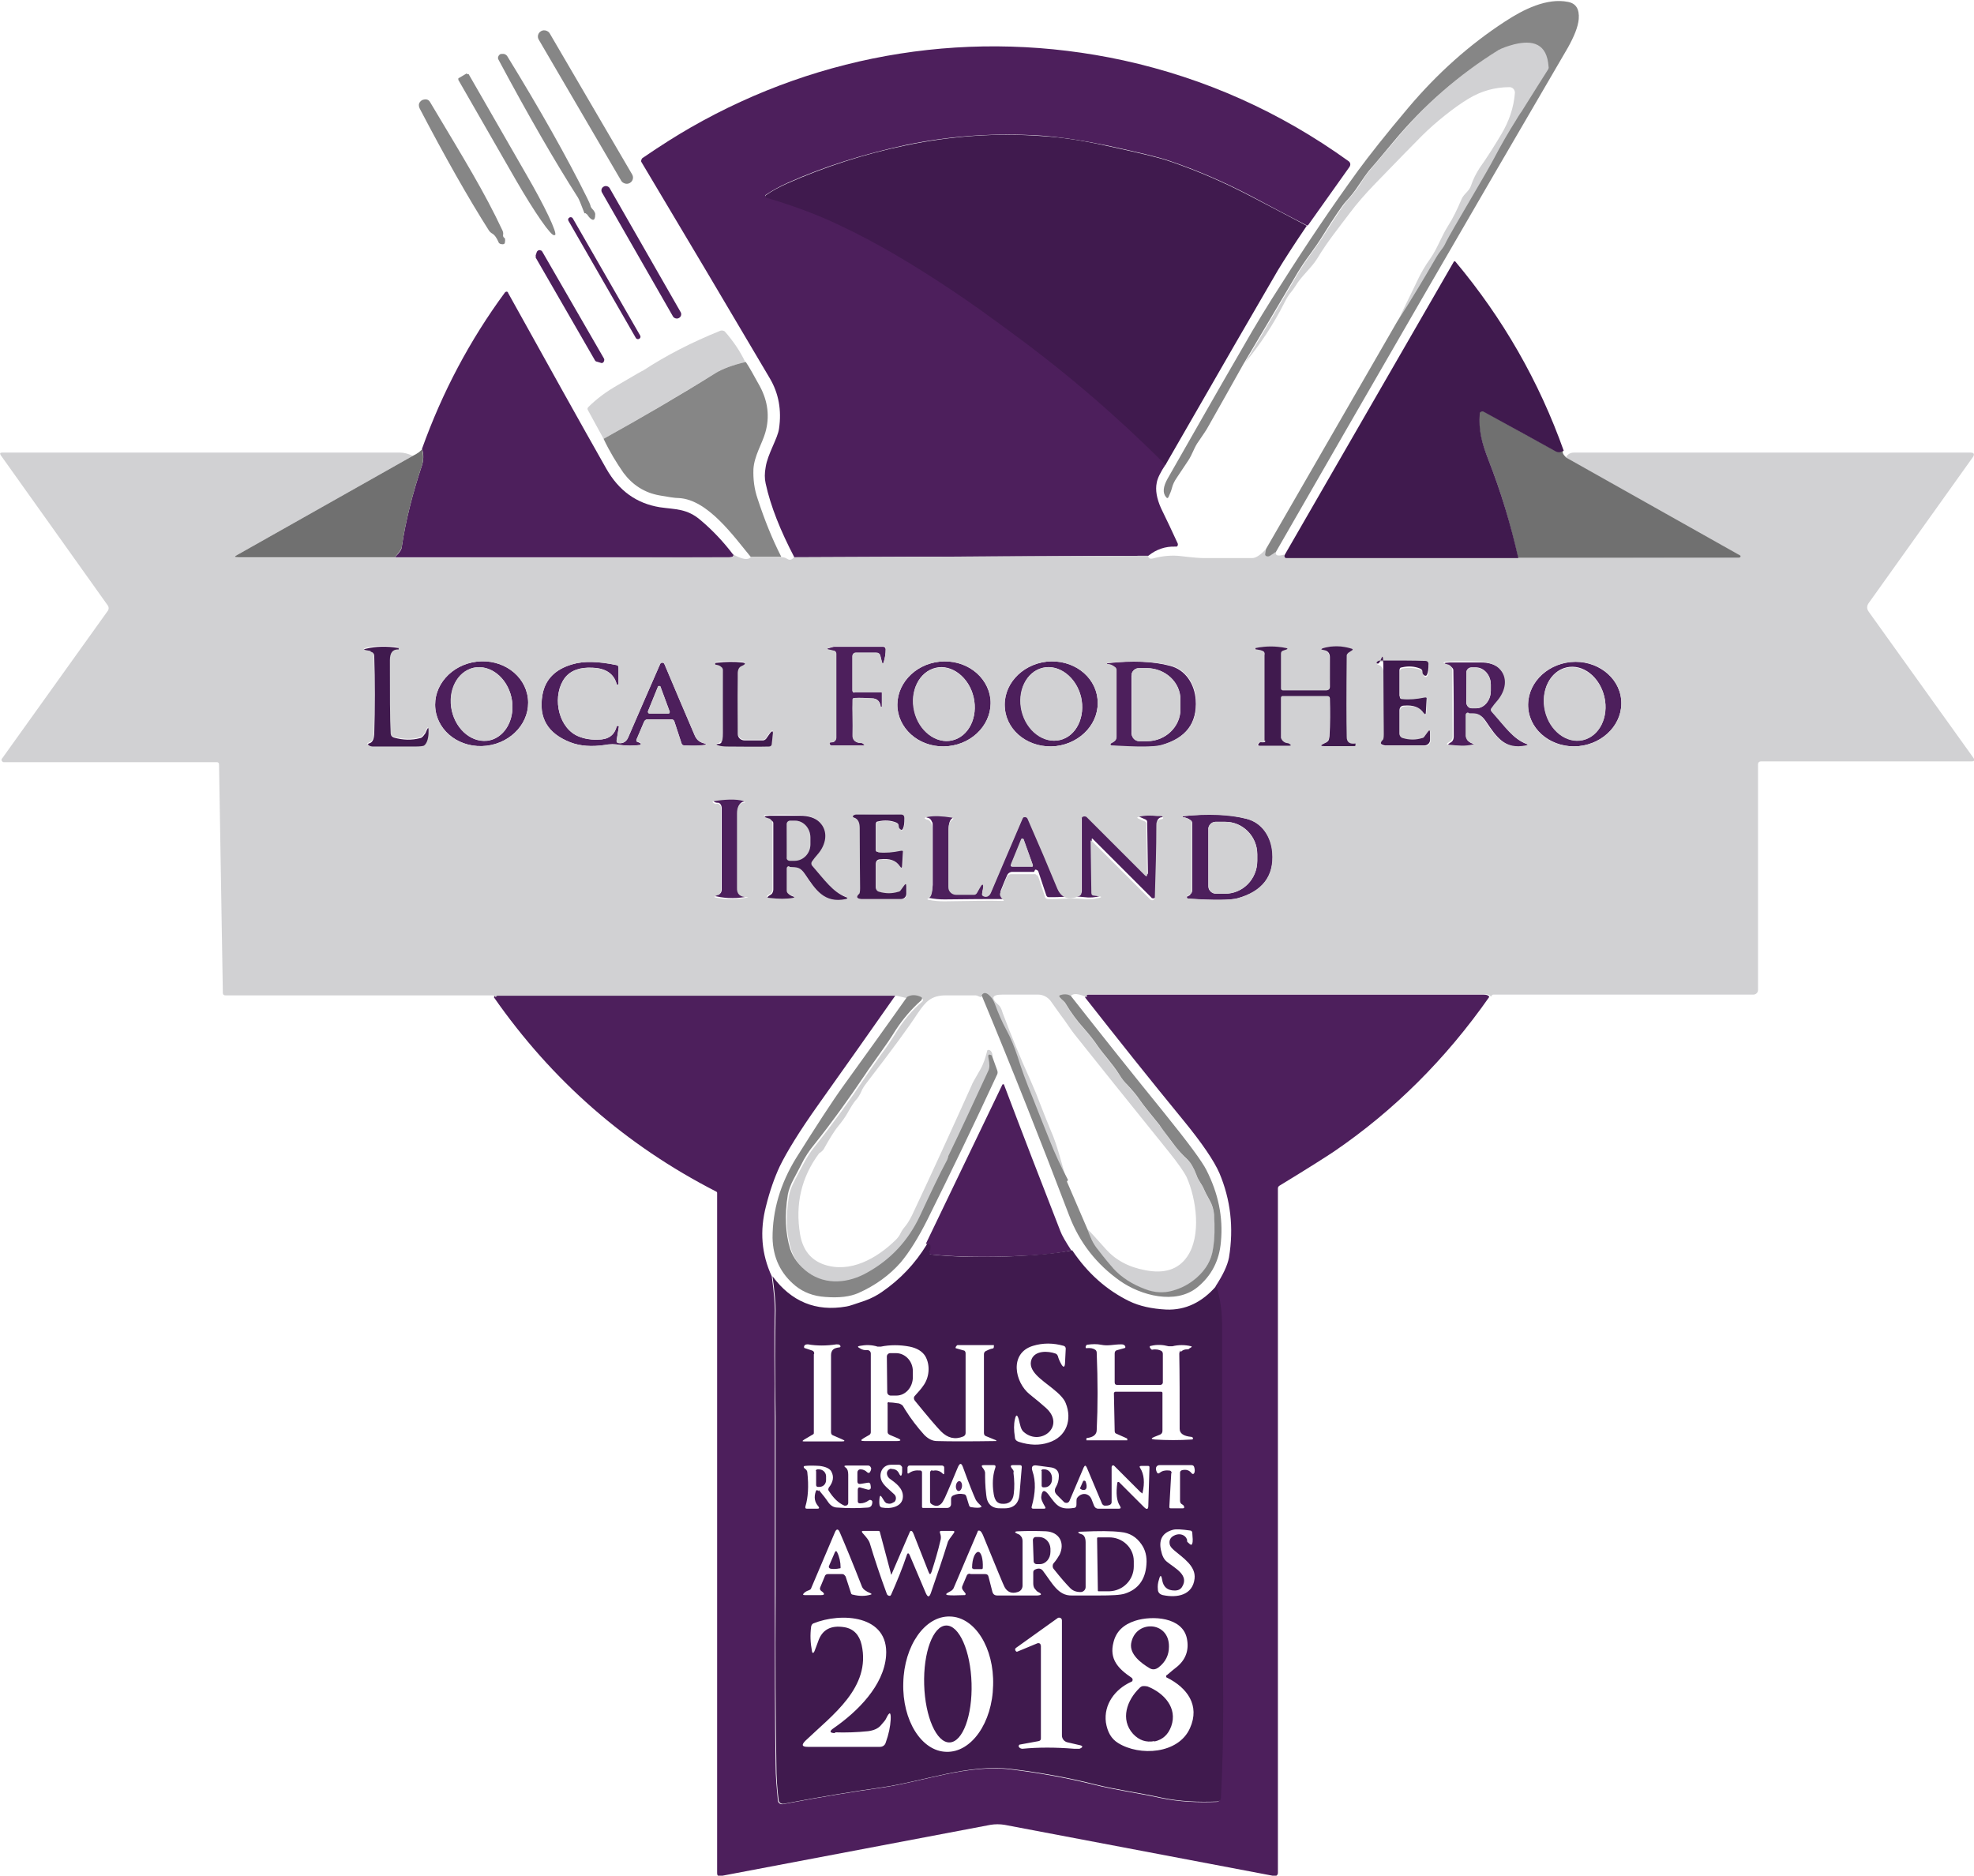 <?xml version="1.0" encoding="UTF-8"?>
<svg xmlns="http://www.w3.org/2000/svg" id="Layer_1" version="1.1" viewBox="0 0 516.4 490.7">
  <defs>
    <style>
      .st0 {
        fill: #707070;
      }

      .st1 {
        fill: #401a4e;
      }

      .st2 {
        fill: #868686;
      }

      .st3 {
        fill: #4d1f5c;
      }

      .st4 {
        fill: #d1d1d3;
      }
    </style>
  </defs>
  <g>
    <path class="st3" d="M341.9,59c-5-2.6-9.9-5.2-14.8-7.8-6.9-3.6-14-6.7-21.4-9.2-2.6-.9-8.1-2.2-16.4-4-6.3-1.3-11.8-2.1-16.7-2.5-12.1-.8-23.9,0-35.5,2.4-11.2,2.4-21.6,5.7-31.2,10-2,.9-3.8,1.9-5.6,3.1-.1,0-.2.3,0,.4,0,0,0,0,.2.1,7,2.1,13.6,4.5,19.6,7.4,9.1,4.4,18.8,10,29.1,16.9,4.4,2.9,9.8,6.8,16.3,11.6,14,10.3,27.1,21.6,39.5,34-1.4,2.1-2.2,3.7-2.4,4.9-.4,1.9,0,4.1,1.1,6.6,1.5,3.1,3,6.2,4.4,9.3.1.3,0,.7-.3.8,0,0-.2,0-.3,0-2.6-.1-5,.7-7.1,2.4l-92.6.4c-3.6-6.9-6.2-13.3-7.5-19.3-.3-1.3-.3-2.7,0-4.3.5-3.4,3.2-7.6,3.5-10.1.7-4.8-.1-9.2-2.4-13.1-10.8-18.3-22-37.2-33.6-56.6-.2-.3,0-.7.2-1,5.1-3.5,9.3-6.1,12.6-8,34.3-19.7,74.2-26.1,113.3-17.6,21.4,4.7,41,13.5,58.8,26.3.6.4.7,1,.3,1.6l-10.8,15.2Z"></path>
    <rect class="st3" x="166.6" y="46.2" width="2.3" height="39.6" rx="1.1" ry="1.1" transform="translate(-10.6 92.1) rotate(-29.8)"></rect>
    <rect class="st3" x="157.5" y="54.5" width="1.3" height="36.6" rx=".6" ry=".6" transform="translate(-15.3 88.5) rotate(-29.9)"></rect>
    <path class="st3" d="M140.1,66.9l.3-.9c.1-.4.6-.7,1-.5.2,0,.4.2.5.4l16.1,27.9c.2.4,0,.9-.3,1.1-.2.1-.4.1-.6,0l-1-.3c-.2,0-.4-.2-.5-.4l-15.4-26.7c-.1-.2-.1-.4,0-.6Z"></path>
    <path class="st3" d="M191.9,145.1c0,.5-.3.7-1.1.7-29.1,0-58.3,0-87.5,0,1.2-1.2,1.8-2.1,1.8-2.7,1-6.8,2.8-13.9,5.3-21.4.4-1.3.5-2.8,0-4.3,5.3-14.8,12.5-28.4,21.7-40.9.2-.2.5-.3.7-.1,0,0,.1,0,.1.2,10.5,18.9,19,34.2,25.7,46,3.3,5.8,7.9,9.1,14,10.1,4.1.6,7.1.3,10.7,3.4,3.2,2.7,6,5.7,8.5,9Z"></path>
    <path class="st3" d="M223.6,181.1h6.9c.2,0,.2,0,.2.2v3.6c0,0,0,0-.1,0h0c-.1,0-.2,0-.2-.1-.2-1.3-.9-2.1-2.3-2.1-1.6-.1-3.1-.2-4.6-.1-.2,0-.4.2-.4.4-.1,3.1.1,6.2,0,9.2,0,1.5.8,2.2,2.5,2.2,0,0,0,0,0,0l.4.3c.3.2.2.3-.1.3h-8.4c-.2,0-.4-.2-.5-.4,0-.2.1-.4.3-.4.1,0,.2,0,.3,0,.6,0,1.1-.5,1.1-1.1,0,0,0,0,0,0v-22c0-.4-.3-.8-.7-.8l-1.3-.3c-.6-.1-.6-.3,0-.4.8-.2,1.3-.4,1.6-.4,1,0,5.2,0,12.7,0,.4,0,.7.3.7.7,0,0,0,0,0,0,0,1.2-.2,2.3-.5,3.3-.2.6-.4.6-.5,0l-.4-1.6c-.1-.6-.5-.8-1.1-.8h-5.3c-.5,0-.9.4-.9.9h0v9c0,.3.2.5.5.5Z"></path>
    <path class="st3" d="M138.1,182.7c.7,6.1-4.2,11.6-10.8,12.4-6.7.8-12.7-3.5-13.4-9.6h0c-.7-6.1,4.2-11.6,10.8-12.4,6.7-.8,12.7,3.5,13.4,9.6ZM128.1,193.7c4.3-1,6.8-6,5.7-11.2h0c-1.2-5.3-5.6-8.7-9.9-7.8-4.3,1-6.8,6-5.7,11.2h0c1.2,5.3,5.6,8.7,9.9,7.8Z"></path>
    <path class="st3" d="M166.8,194.1c.3.1.6.3.8.4.1,0,.1.3,0,.4,0,0,0,0-.2,0-1.7.2-3.4.2-5.1,0-1.4-.3-2.8-.3-4.1,0-3.4.5-6.4.3-9-.7-5.9-2.3-8.4-6.4-7.3-12.4.7-4,3.3-6.7,7.8-8,2.9-.9,6.8-.8,11.6.2.4,0,.5.3.5.7v4.2c0,.1-.1.3-.3.2-.1,0-.2,0-.2-.2-.7-2.6-2.8-4.1-6.2-4.2-3.4-.2-5.8.7-7.3,2.6-3.3,4.3-2.1,12.3,2.8,15,1.5.8,3.5,1.3,5.8,1.2,2.7,0,4.3-1.1,4.9-3.4,0-.1.1-.2.3-.2.1,0,.2,0,.3.1,0,0,0,.1,0,.1l-.6,3.6c0,.4.1.6.5.7,1.1.2,2-.3,2.5-1.4,2.8-6.5,5.6-12.9,8.4-19.3.1-.3.5-.4.8-.3.1,0,.2.2.3.3,2.6,6.2,5.3,12.4,7.9,18.6.6,1.4,1.4,1.9,2.6,2.2.5.2.5.3,0,.4-1,.2-2.8.3-5.3.1-.4,0-.6-.2-.7-.5l-1.9-5.8c-.1-.3-.4-.5-.7-.5h-6.3c-.4,0-.7.2-.9.6l-2,4.7c-.1.2,0,.5.2.6,0,0,0,0,0,0ZM169.5,186.1c0,.2,0,.4.2.5,0,0,0,0,.1,0h5c.2,0,.4-.1.4-.3,0,0,0,0,0-.1l-2.4-6.5c0-.2-.3-.3-.5-.2-.1,0-.2.1-.2.2l-2.6,6.4Z"></path>
    <path class="st3" d="M259.1,182.9c.6,6.1-4.3,11.6-11,12.3h0c-6.7.7-12.6-3.7-13.3-9.8-.6-6.1,4.3-11.6,11-12.3h0c6.7-.7,12.6,3.7,13.3,9.8ZM249.1,193.7c4.3-1,6.8-6,5.6-11.3-1.2-5.2-5.7-8.7-9.9-7.7,0,0,0,0,0,0-4.3,1-6.8,6-5.6,11.3,1.2,5.2,5.7,8.7,9.9,7.7,0,0,0,0,0,0Z"></path>
    <path class="st3" d="M287.1,182.8c.7,6.1-4.2,11.6-10.9,12.4-6.7.7-12.7-3.6-13.3-9.7h0c-.7-6.1,4.2-11.6,10.9-12.4h0c6.7-.7,12.7,3.6,13.3,9.7h0ZM277.3,193.6c4.3-1,6.7-6.1,5.5-11.3-1.3-5.2-5.8-8.6-10-7.6-4.3,1-6.7,6.1-5.5,11.3,1.3,5.2,5.8,8.6,10,7.6Z"></path>
    <path class="st3" d="M291.4,194c.4-.2.6-.7.6-1.1v-17.5c0-.3-.1-.6-.4-.8-.6-.5-1.3-.7-2-.8-.2,0-.2,0-.1-.2,0,0,.1-.1.3-.1,6.4-.7,11.9-.5,16.3.7,4,1,6.4,4.7,6.7,8.9.4,6.1-2.6,10.1-9.1,11.9-1.8.5-6.1.6-13,.1-.2,0-.3-.2-.3-.3,0-.1,0-.2.2-.3l.7-.4ZM296,176.7v15.3c.1,1,1,1.9,2,1.9,0,0,0,0,0,0h2.1c4.8,0,8.7-3.8,8.7-8.3v-2.6c0-4.5-4-8.2-8.8-8.2,0,0,0,0,0,0h-2.1c-1,0-1.9.9-1.9,1.9Z"></path>
    <path class="st3" d="M383.7,187.2v5.6c0,.4.1.7.4,1,.3.4.7.6,1.3.8.6.2.5.3,0,.4-1.6.3-3.7.3-6.2,0-.5,0-.5-.2-.1-.5.5-.3.8-.5.9-.7.2-.3.3-.7.3-1.1,0-5.8,0-11.5-.1-17.3,0-.3-.1-.5-.3-.7-.4-.4-.6-.6-.6-.6-1.9-.5-1.9-.7,0-.8,1.8,0,4.4,0,7.9,0,2.4,0,4.2.6,5.2,1.7,2.4,2.4,1.8,5.9-.4,8.5-.6.7-1.1,1.3-1.5,1.9-.2.3-.2.7,0,1,3.5,3.9,5.4,7,9,8.3.5.2.5.3,0,.5-5.7,1.2-8.1-2.5-10.8-6.5-1.3-1.9-2-1.8-4-1.9-.3,0-.6.2-.6.6,0,0,0,0,0,0ZM383.6,176v8c.1.7.7,1.3,1.4,1.3h1.2c2.1,0,3.8-2.1,3.8-4.6h0s0-1.6,0-1.6c0-2.5-1.8-4.5-3.9-4.5h-1.2c-.7,0-1.3.6-1.3,1.3h0Z"></path>
    <path class="st3" d="M424.1,183c.6,6.1-4.4,11.5-11.1,12.2-6.7.6-12.6-3.8-13.2-9.8-.6-6.1,4.4-11.5,11.1-12.2,6.7-.6,12.6,3.8,13.2,9.8ZM414.1,193.6c4.3-1,6.8-6,5.6-11.3h0c-1.2-5.2-5.6-8.7-9.9-7.7-4.3,1-6.8,6-5.6,11.3h0c1.2,5.2,5.6,8.7,9.9,7.7Z"></path>
    <path class="st3" d="M187.9,234.1c.6-.3.9-.7.9-1.4v-21.3c0-.7-.4-1.3-.9-1.4-.1,0-.2,0-.3,0-.1,0-.3,0-.7-.2-.4-.3-.4-.4.1-.5,2.2-.3,6-.7,7.7,0,.4.2.4.3,0,.4-1.1.1-1.7,1.1-1.7,2.8,0,6.1,0,12.1,0,18.2,0,0,0,.4,0,1.2,0,1.7.8,2.5,2.6,2.5.1,0,.2,0,.3.1,0,0,0,0,0,0,0,0,0,0-.1,0-2.8.6-5.7.6-8.4,0-.5,0-.5-.2,0-.4l.7-.3Z"></path>
    <path class="st3" d="M270.5,228.1h-5.9c-.5.1-.9.4-1.1.8-.4.9-1,2.3-1.7,4.1-.2.6,0,1.2.8,2,.2.2.1.2-.1.2-3.7,0-8.9,0-15.4.1-1.3,0-2.6-.1-4.1-.4-.4,0-.4-.2,0-.4.6-.3.9-1.3,1-3,0-5.1,0-10.2,0-15.4,0-.5,0-.9-.2-1.1-.2-.5-.5-.9-.9-1-1.2-.3-1.2-.6,0-.8,1.7-.3,3.8-.2,6.2.2.5,0,.5.3.1.6-.7.4-1,1.4-1,2.7,0,8.4,0,13.4,0,15,0,1.1.9,1.9,2,1.9h4.7c.4,0,.6-.2.8-.5.5-.9.9-1.6,1.1-1.9.3-.4.4-.3.5.2,0,.2,0,.9-.3,1.9,0,.4,0,.6.4.7.5.2.9.1,1.3-.1.3-.2.5-.5.7-1,1.7-4.2,4.5-10.6,8.2-19.2.2-.3.6-.5.9-.4.2,0,.3.2.4.4,2.9,6.6,5.5,12.7,7.8,18.3,1,2.5,2.9,3.1,5.8,1.9.3-.1.5-.4.5-.8v-19.2c0-.5.4-.8.9-.8.2,0,.4,0,.6.2l15.2,15.2c.4.4.6.3.6-.2l-.2-13.3c0-.3-.2-.5-.4-.6l-1.6-.7c-.5-.2-.5-.4,0-.5,1.6-.4,3.2-.4,4.8-.2,0,0,.3,0,.7,0,.3,0,.6,0,.7.2.3.4.2.6-.3.6-.5,0-.8.2-1.1.6-.2.2-.2.6-.2,1.1,0,6-.2,12.3-.4,18.9,0,.4-.3.7-.7.6-.2,0-.3,0-.4-.2l-15.3-15.3c-.2-.2-.3-.2-.3.1l.2,13.5c0,.4.2.7.6.7l1.5.2c.6.1.7.2,0,.4-1.4.4-2.9.5-4.3.3-3.2-.4-5.9.1-9.3,0-.3,0-.5-.2-.6-.5l-2-6c-.1-.5-.5-.7-.9-.7ZM264.4,226.2c0,.2,0,.4.2.5,0,0,0,0,.1,0h5.1c.2.1.4,0,.4-.2,0,0,0,0,0-.1l-2.4-6.7c0-.2-.3-.3-.4-.2,0,0-.2.1-.2.2l-2.7,6.6Z"></path>
    <path class="st3" d="M311.3,234c.4-.2.6-.7.6-1.1v-17.5c0-.3-.1-.6-.4-.8-.6-.5-1.3-.7-2-.8-.2,0-.2,0-.1-.2,0,0,.1-.1.3-.1,6.5-.7,12-.5,16.4.7,4.1,1,6.5,4.7,6.8,8.9.4,6.1-2.6,10.1-9.1,11.9-1.8.5-6.2.6-13,.1-.2,0-.3-.2-.3-.4,0-.1,0-.2.2-.2l.7-.4ZM316.1,216.9v15c0,1,.9,1.9,2,1.9h2.4c4.7,0,8.4-3.9,8.4-8.6v-1.7c0-4.7-3.8-8.6-8.5-8.5,0,0,0,0,0,0h-2.4c-1,0-1.9.9-1.9,1.9h0Z"></path>
    <path class="st3" d="M234.4,260.2c-7,10-13.8,19.6-20.4,28.9-4.9,6.9-8.2,12.3-10,16-1.4,3-2.6,6.4-3.6,10.4-1.7,6.5-1.2,12.6,1.5,18.4.6,4.4.8,7.3.8,8.8-.2,6.8-.1,16.1,0,28,0,3.9,0,19.3,0,46.3,0,17.9,0,32.8.2,44.6,0,3.2.3,6.3.6,9.4,0,.6.6,1.1,1.3,1,0,0,0,0,0,0,10-1.9,18.6-3.3,25.7-4.3,11.1-1.6,22.6-6.2,33.9-4.8,7.4.9,14.6,2.2,21.8,4,6,1.5,11.1,2.1,17.5,3.5,4.8,1,9.6,1.2,14.6,1,.5,0,.8-.4.9-.9.4-7.4.6-16.7.6-24.5-.3-39.6-.3-72.7-.3-99.2,0-3.7-.5-7.2-1.5-10.3,1.9-2.9,3.1-5.4,3.5-7.5,1.3-7.9.4-15.2-2.5-22.1-1.4-3.2-4.5-7.8-9.5-13.9-8.7-10.6-17.2-21.3-25.6-32,0-.3,0-.4,0-.5.2-.2.5-.3.7-.3,34.5,0,69,0,103.5,0,.8,0,1.3.2,1.5.6-11.4,16.3-25,29.8-40.7,40.5-2.1,1.4-6.8,4.4-14.2,8.9-.3.2-.4.4-.4.8v179c0,.4-.3.8-.8.8,0,0,0,0-.1,0l-70.6-13.4c-1.2-.2-2.5-.2-3.7,0l-70.6,13.4c-.6.1-.9-.1-.9-.8v-177.9c0-.2-.1-.3-.3-.4-23.6-12.1-42.9-29-58.1-50.8,0,0,.1-.2.1-.2.1-.2.3-.3.5-.3h104.3Z"></path>
    <path class="st3" d="M280.4,327.1c-3.6.8-8.3,1.3-14.2,1.5-8.8.4-16.3.2-22.7-.4-.3,0-.5-.2-.4-.5.5-1.9.1-2.7-.9-2.3l20-41.6c0-.1.2-.2.4-.1,0,0,.1,0,.1.2,4.8,12.7,9.7,25.4,14.7,38.2.4,1.1,1.4,2.8,2.9,5.1Z"></path>
    <ellipse class="st3" cx="250.9" cy="388.8" rx="1.3" ry=".8" transform="translate(-161.3 599.1) rotate(-84.2)"></ellipse>
  </g>
  <g>
    <path class="st4" d="M365.5,84.3c1.7-3.5,3.4-7,5.1-10.5,1.1-2.4,2.3-4.4,3.6-6.2,1.8-2.6,2.8-5.6,4.6-8.5,1.3-2,2.4-4.3,3.5-6.9.6-1.5,2-2.1,2.5-3.6.6-1.8,1.4-3.3,2.3-4.7,2-2.8,3.8-5.7,5.6-8.7,2.1-3.5,3.3-7.1,3.6-10.9,0-.8-.5-1.4-1.3-1.5,0,0,0,0-.1,0-3.8,0-7.4,1-10.7,3-3.7,2.2-8.8,6.3-12.2,9.7-2,2-6.1,6.2-12.3,12.6-2.5,2.6-4.8,5.2-6.8,7.9-2.7,3.6-5.7,7.3-8.1,11.3-.6,1-1.3,1.9-2.1,2.8-1.8,2-2.8,3.2-3.2,3.8-.6.9-1.2,1.9-1.9,2.7-.6.7-1.1,1.6-1.7,2.8-2.8,5.5-6.2,10.7-10.2,15.5,4.9-8.1,9.6-16.1,14.3-24.1.7-1.1,1.7-2.7,3.2-4.7,1.2-1.7,2.3-3.2,3.2-4.7,3.2-5,5.2-8,6.1-9,1.3-1.4,2.3-2.7,3.1-3.9,1.4-2.2,2.3-3.5,2.8-4,2.2-2.6,4.4-5.2,6.6-7.8,7.9-9.5,17-17.5,27.4-23.9.8-.5,2.2-1,4.1-1.5,4.9-1.2,8.6-.2,9,5.8,0,.3,0,.6-.2.9-1.5,2.3-3.8,5.9-6.8,10.8,0,0-.5.9-1.6,2.5-1.9,3-3.8,6.4-5.8,10.1-.9,1.7-2.8,5.1-5.8,10.1-3.7,6.3-5.9,10.2-6.6,11.5-.4.7-.8,1.4-1.2,2-.6.8-1,1.5-1.3,1.9-3.3,5.8-6.7,11.5-10.4,17.1Z"></path>
    <path class="st4" d="M195.1,94.7c-3.4.8-6,1.7-7.9,2.9-9.6,5.9-19.4,11.7-29.3,17.2l-4.1-7.5c-.2-.3-.1-.6.1-.8,2.2-2.2,4.8-4.1,7.6-5.7,4.4-2.6,6.7-3.9,6.8-3.9,5.8-3.8,12.5-7.3,20.2-10.4.4-.1.8,0,1.1.2,2.1,2.4,4,5.1,5.4,8.1Z"></path>
    <path class="st4" d="M108.1,119.2l-45.9,25.9c-.9.5-.9.8.2.8h40.9c29.2,0,58.4,0,87.5-.1.8,0,1.1-.2,1.1-.7,2.2,1.2,3.7,1.5,4.5.7h8c.3-.1.9,0,1.7.5.6.3,1.1.1,1.6-.5l92.6-.4c.1.6.5.9,1.3.7,2.6-.7,5.1-.9,7.4-.6,3.3.4,5.2.5,5.7.5,4.3,0,8.6,0,12.9,0,.9,0,2.2-.8,3.7-2.5l-.2,1.2c0,.3,0,.6.3.7.3.1.6,0,1.1-.2.4-.3.9-.6,1.3-.9-.3,1,.4,1.3,2.1.8,0,.1,0,.2,0,.3,0,.2.2.4.5.4h60.7s57.9.1,57.9.1c.2,0,.3-.1.3-.3,0-.1,0-.2-.2-.3l-45.5-25.6c.5-.9,1.2-1.3,2.2-1.3,37.3,0,71.8,0,103.7,0,.9,0,1.1.4.6,1.2l-27.2,38.1c-.6.8-.6,1.6,0,2.4l27.3,38.1c.5.7.3,1-.5,1h-55.1c-.4,0-.7.3-.7.7h0v59.1c0,.7-.6,1.2-1.2,1.2h-68c-.2,0-.4.1-.5.3,0,.1-.1.2-.2.2-.3-.4-.8-.6-1.5-.6-34.5,0-69,0-103.5,0-.3,0-.5.1-.7.3,0,0,0,.2,0,.5-2.2-1-3.6-1.1-4.2-.3-.8-.4-1.6-.5-2.6-.2-.4.1-.5.4-.2.7.5.5,1,.8,1.5,1.6,1.3,2.2,2.9,4.4,4.8,6.5,1.4,1.6,2.6,3.1,3.6,4.6,1.3,1.9,3.9,4.8,5.6,7.4.6.9,1.3,1.8,2.2,2.8,1.3,1.4,2.4,2.7,3.2,3.9.8,1.2,2.6,3.4,5.2,6.6,0,0,1.1,1.5,3.3,4.5,1.4,1.8,2.7,3.3,4,4.5.9.8,1.6,2.1,2.3,4,.5,1.4,1.5,2.5,2,3.8.2.5.7,1.5,1.5,2.9.6,1.1,1,2.3,1.1,3.6.3,3.2.2,6.2-.3,9.1-.4,2.8-1.9,5.3-4.3,7.5-1.6,1.5-3.8,2.6-6.4,3.4-2.2.6-4.5.5-6.9-.4-3.5-1.3-6.3-3.1-8.4-5.4-.7-.8-2.1-2.4-4-4.9-1.4-1.8-2.1-3.5-2.9-5.6.8.7,2.4,2.5,4.9,5.3,2.5,2.8,5.9,4.7,10.3,5.5,5,1,8.7-.2,11-3.6,3.7-5.4,2.4-15-.2-20.8-.6-1.2-2.1-3.4-4.5-6.4-11.3-14-19.3-24-24-29.9-1.1-1.3-2.2-2.9-3.5-4.8-.3-.4-1.5-2-3.6-5-.8-1-2-1.6-3.2-1.6h-9.4c-2.7,0-3.1.9-1,2.7.4.3.8,1,1.1,2.1,2.1,5.6,4.5,11.5,7.3,17.7.9,2,1.8,4.2,2.7,6.6.6,1.6,1.5,3.8,2.6,6.5.9,2,1.6,4.2,2.3,6.6.6,2.2,1.3,4.5,2,6.8-1.8-3.5-3.4-7-4.9-10.6-2.3-5.8-3.7-9.4-4.3-10.8-1.8-4.3-3.1-8-4-10.9-.7-2.4-1.7-4.7-2.9-6.9-1.1-2-2.1-4.3-3.1-7-.3-.7-.6-1.3-1.1-1.8-1-1.1-1.8-1.2-2.3-.3l-.7-.3c-.2-.1-.5-.2-.7-.2-3.4,0-6,0-7.8,0-1.8,0-3.2.4-4.3,1.2-.9.6-1.9,1.8-3.1,3.6-2.2,3.4-6.6,9.4-13.3,18.1-.6.8-1.1,1.5-1.4,2.3-.4.9-.9,1.7-1.5,2.3-.5.6-1.2,1.7-2.1,3.3-.5.9-1.4,2.2-2.8,3.9-.6.8-1.8,2.6-3.4,5.5-.1.2-.3.4-.5.6-.4.3-.6.5-.7.5-4.7,6.3-6.3,13.4-5,21.2.7,4.1,2.8,6.7,6.2,7.9,6.9,2.4,13.9-1.6,18.8-6.4.5-.5,1-1.1,1.3-1.8.3-.6.7-1.2,1.3-1.9.5-.6,1.1-1.6,1.7-2.8,5-10.6,10.2-22,15.6-34,0-.2.8-1.6,2.3-4.2.8-1.4,1.3-3,1.7-4.6,0-.4.3-.5.6-.4.5.2.8.7.9,1.7-.7-.5-1-.2-.8.8.2,1.4.2,2.4,0,3.1-3.4,7.5-6.9,15-10.5,22.4,0,0,0,.2-.1.5,0,.2,0,.4-.2.5-2,4-4.4,8.8-7.1,14.6-3.1,6.6-7.6,11.6-13.8,14.9-4.9,2.7-10.8,3.3-15.5,0-2.4-1.7-3.9-3.8-4.7-6.2-1.3-4-1.5-8.7-.6-14.2.2-1.1.7-2.5,1.5-4,.1-.2.8-1.5,2-3.8,1-1.9,2.1-3.7,3.5-5.4,4.4-5.5,8.8-11.6,13.3-18.3.7-1.1,2.1-3,4-5.7,1.3-1.7,2.6-3.7,3.9-5.8,1.9-3,4.1-5.6,6.7-7.8.2-.2.2-.5,0-.7,0,0-.1-.1-.2-.1-1.4-.7-2.6-.7-3.6,0l-2.9-.7h-104.3c-.2,0-.4,0-.5.2,0,0,0,.2-.1.2,0-.1-.2-.2-.4-.4-.1,0-.3-.1-.5-.1-19,0-42.3,0-69.9,0-.3,0-.6-.2-.6-.6l-1-59.9c0-.3-.3-.5-.5-.5H1c-.3,0-.6-.3-.6-.6,0-.1,0-.2.1-.3l27.7-38.7c.3-.4.3-1,0-1.4L.2,119.1c-.3-.5-.2-.7.4-.7,23.8,0,58.5,0,104,0,1.1,0,2.2.3,3.5.9ZM223,180.6v-9c0-.5.4-.9.9-.9h5.3c.6,0,.9.3,1.1.8l.4,1.6c.2.6.3.6.5,0,.3-1,.5-2.1.5-3.3,0-.4-.3-.7-.6-.7,0,0,0,0,0,0-7.5,0-11.7,0-12.7,0-.2,0-.7.1-1.6.4-.5.2-.5.3,0,.4l1.3.3c.4,0,.7.4.7.8v22c0,.6-.5,1.2-1.2,1.2,0,0,0,0,0,0,0,0-.2,0-.3,0-.2,0-.4.3-.3.5,0,.2.2.3.4.3h8.4c.3,0,.4-.1.1-.3l-.4-.3s0,0,0,0c-1.7,0-2.6-.7-2.5-2.2.1-3.1-.1-6.2,0-9.2,0-.2.2-.4.4-.4,1.5,0,3,0,4.6.1,1.4,0,2.1.8,2.3,2.1,0,0,0,.1.2.1h0c.1,0,.2,0,.2,0v-3.6c0-.2-.1-.2-.3-.2h-6.9c-.3,0-.5-.2-.5-.5ZM96.9,170.3c.5.1.9.6.9,1.1.2,6.7.2,13.5,0,20.5,0,1.3-.5,2.1-1.4,2.4-.4.1-.4.3,0,.5.3.2.7.3,1.1.3,3.9,0,7.5,0,10.8,0,1.5,0,2.4-.1,2.6-.3.6-.5,1-1.4,1.1-3,.1-1.9-.1-2-.8-.2,0,0-.2.3-.6.8-.2.3-.5.4-.8.5-2.2.6-4.4.5-6.7-.1-.6-.2-1-.6-1-1.3,0-3.5-.1-9.9-.2-19,0-1.9.7-2.8,2.1-2.8,0,0,.1,0,.2,0,0,0,0,0,0-.1,0-.1,0-.2-.2-.3-3-.5-5.8-.4-8.3.2-.7.2-.7.3,0,.4l1.1.2ZM329.9,194.2c-.3,0-.6,0-.8.3-.3.4-.2.6.3.6h7.6c.6,0,.7-.2.1-.5-.2-.1-.4-.2-.6-.2-.8,0-1.4-.7-1.4-1.4v-10.5c-.2-.2,0-.4.3-.4,0,0,0,0,0,0h11.7c.5,0,.7.2.7.7.1,3.2.1,6.5-.1,9.8,0,.7-.2,1.1-.4,1.3-.2.2-.6.4-1,.6-1,.4-1,.7.1.7h7.8c.2,0,.3-.1.3-.3v-.4s0,0,0,0c-1.5.2-2.3-.3-2.3-1.7-.1-4.3,0-11.4,0-21.3,0-.3.1-.5.4-.7l.9-.6c.3-.2.3-.4,0-.5-2.5-.7-5-.8-7.3-.2-.9.2-.8.4.1.6.9.1,1.4.8,1.5,1.8,0,2.3.1,4.9,0,7.8,0,.6-.3.9-1,.9h-11.3c-.3,0-.5-.2-.5-.5v-9.1c0-.4.2-.7.6-.8l.6-.2c.6-.2.6-.4,0-.5-2.6-.4-5.1-.4-7.7,0-.1,0-.2.1-.2.2,0,.1,0,.2.2.2,0,0,0,0,0,0,.8,0,1.4.2,1.9.5.3.2.5.5.5,1v22.4c-.1.3-.4.4-1,.4ZM188.2,194.4h-.3c-.6.1-.6.2,0,.4.7.2,1.5.3,2.4.3,3.7.1,7.4.1,10.9,0,.4,0,.6-.2.7-.7l.3-2.8c0-.5-.1-.6-.5-.3-.2.2-.7.8-1.3,1.8-.2.3-.5.4-.8.4h-4.8c-1,0-1.8-.8-1.8-1.7-.1-3.2-.1-8,0-14.6,0,0,0-.4,0-1.2,0-1,.3-1.7,1.1-2,1.1-.4,1-.7-.1-.9-1.9-.2-4.1-.2-6.6.1-.2,0-.3.1-.3.3,0,.1.1.2.2.2.6,0,1,.2,1.4.6.2.2.4.5.4.8.1,5.7.1,11.2,0,16.4,0,1.4-.1,2.3-.4,2.4-.2.2-.4.2-.5.3ZM366.2,182.3v-6.6c0-.4.2-.7.6-.8,1.7-.3,3.3-.2,4.8.3.4.1.5.4.6.8,0,.4.2.8.5,1,.3.2.5.1.7-.2.3-.6.4-1.5.4-2.7,0-.6-.3-.9-.9-.9-2.9-.1-6.8-.2-11.7-.1-.4,0-.7.1-.8.3-.3.3-.2.4.1.5,1,.3,1.5,1.2,1.5,2.7,0,8.3,0,13.5.1,15.8,0,.8,0,1.3-.2,1.4-.9.9-.7,1.3.5,1.3h10.4c.8.1,1.4-.5,1.4-1.3,0,0,0,0,0,0v-1.9c0-.7-.2-.8-.6-.2l-.8,1.1c-.2.2-.4.4-.7.5-1.7.5-3.4.4-5,0-.5-.2-.9-.6-.9-1.2v-6c0-.8.4-1.2,1.2-1.3,2.4-.3,4.2.3,5.1,1.9.3.5.5.5.6-.1l.2-3.4c0-.5-.2-.6-.6-.5-2,.5-3.9.6-5.8.4-.4,0-.6-.3-.6-.6ZM138.1,182.7c-.7-6.1-6.7-10.4-13.4-9.6-6.7.8-11.5,6.3-10.8,12.4.7,6.1,6.7,10.4,13.4,9.6h0c6.7-.8,11.5-6.3,10.8-12.4ZM166.8,194.1c-.2,0-.4-.4-.3-.6,0,0,0,0,0,0l2-4.7c.2-.4.5-.6.9-.6h6.3c.3,0,.6.2.7.5l1.9,5.8c.1.3.3.5.7.5,2.5.1,4.2,0,5.3-.1.6-.1.6-.2,0-.4-1.3-.4-2-.8-2.6-2.2-2.7-6.2-5.3-12.4-7.9-18.6-.1-.3-.5-.4-.8-.3-.1,0-.2.2-.3.3-2.8,6.4-5.6,12.8-8.4,19.3-.5,1.1-1.4,1.5-2.5,1.4-.4,0-.6-.3-.5-.7l.6-3.6s0,0,0-.1c0,0-.2-.1-.3-.1-.1,0-.3.1-.3.2-.6,2.3-2.2,3.4-4.9,3.4-2.4,0-4.3-.4-5.8-1.2-4.9-2.7-6.1-10.6-2.8-15,1.5-1.9,3.9-2.8,7.3-2.6,3.4.2,5.5,1.6,6.2,4.2,0,.1.2.2.3.2.1,0,.2-.1.2-.2v-4.2c0-.4-.2-.6-.5-.7-4.8-1-8.6-1.1-11.6-.2-4.5,1.3-7.1,4-7.8,8-1,6,1.4,10.1,7.3,12.4,2.6,1,5.6,1.2,9,.7,1.3-.2,2.6-.2,4.1,0,1.7.3,3.4.3,5.1,0,.1,0,.2-.2.2-.3,0,0,0-.1,0-.2-.2-.2-.4-.3-.8-.4ZM259.1,182.9c-.6-6.1-6.6-10.5-13.3-9.8-6.7.7-11.6,6.2-11,12.3h0c.6,6.1,6.6,10.5,13.3,9.8,6.7-.7,11.6-6.2,11-12.3h0ZM287.1,182.8c-.7-6.1-6.6-10.4-13.3-9.7h0c-6.7.7-11.6,6.3-10.9,12.4h0c.7,6.1,6.6,10.4,13.3,9.7h0c6.7-.7,11.6-6.3,10.9-12.4ZM291.4,194l-.7.4c-.2,0-.2.3-.1.5,0,0,.1.1.2.1,6.8.4,11.2.4,13-.1,6.5-1.8,9.5-5.8,9.1-11.9-.3-4.2-2.7-7.9-6.7-8.9-4.4-1.1-9.9-1.3-16.3-.7-.2,0-.2,0-.3.1,0,.1,0,.2.1.2.7,0,1.4.3,2,.8.3.2.4.5.4.8v17.5c0,.5-.2.9-.6,1.1ZM384.4,186.6c2,0,2.7,0,4,1.9,2.7,4,5.1,7.7,10.8,6.5.5-.1.6-.3,0-.5-3.5-1.3-5.5-4.4-9-8.3-.3-.3-.3-.7,0-1,.4-.6.9-1.2,1.5-1.9,2.2-2.6,2.9-6.1.4-8.5-1.1-1-2.8-1.6-5.2-1.7-3.5-.1-6.1-.1-7.9,0-1.8,0-1.8.4,0,.8,0,0,.2.2.6.6.2.2.3.5.3.7,0,5.8.1,11.5.1,17.3,0,.4,0,.7-.3,1.1,0,.2-.4.4-.9.7-.4.3-.4.4.1.5,2.5.3,4.6.4,6.2,0,.6-.1.6-.3,0-.4-.6-.2-1-.4-1.3-.8-.2-.3-.3-.6-.4-1v-5.6c0-.3.3-.6.6-.6,0,0,0,0,0,0ZM424.1,183c-.6-6.1-6.5-10.5-13.2-9.8-6.7.6-11.7,6.1-11.1,12.2.6,6.1,6.5,10.5,13.2,9.8,6.7-.6,11.7-6.1,11.1-12.2ZM187.9,234.1l-.7.3c-.4.2-.4.3,0,.4,2.8.6,5.6.5,8.4,0,0,0,.1,0,.1,0,0,0,0,0,0,0,0,0-.1-.1-.3-.1-1.8,0-2.7-.8-2.6-2.5,0-.7,0-1.1,0-1.2,0-6,0-12.1,0-18.2,0-1.7.6-2.7,1.7-2.8.5,0,.5-.2,0-.4-1.8-.7-5.5-.4-7.7,0-.5,0-.5.2-.1.5.3.2.5.3.7.2.5-.2,1,.2,1.2.8,0,.2,0,.3,0,.5v21.3c0,.6-.3,1.1-.9,1.4ZM229.2,222.4v-6.6c0-.4.2-.7.6-.8,1.7-.4,3.3-.2,4.8.3.4.1.6.4.6.8,0,.4.2.8.5,1,.3.2.5.1.6-.2.2-.6.4-1.5.4-2.7,0-.6-.3-.9-.9-1-2.9-.1-6.8-.1-11.7,0-.4,0-.7,0-.8.3-.2.3-.2.4.2.5,1,.3,1.5,1.2,1.5,2.7,0,8.2,0,13.5.1,15.8,0,.8,0,1.3-.2,1.4-.9.9-.7,1.3.5,1.3h10.4c.8.1,1.4-.5,1.4-1.3,0,0,0,0,0,0v-1.9c0-.7-.2-.8-.6-.2l-.8,1.1c-.2.2-.4.4-.7.5-1.7.5-3.3.5-5,0-.5-.1-.9-.6-.9-1.2v-6c0-.8.4-1.2,1.2-1.3,2.4-.3,4.1.3,5.1,1.8.3.5.5.5.6-.1l.2-3.4c0-.5-.2-.6-.6-.5-2,.5-3.9.6-5.8.4-.4,0-.6-.3-.6-.6ZM271.4,228.7l2,6c0,.3.3.4.6.5,3.4.1,6.1-.4,9.3,0,1.4.2,2.8,0,4.3-.3.6-.2.6-.3,0-.4l-1.5-.2c-.4,0-.6-.3-.6-.7l-.2-13.5c0-.3,0-.3.3-.1l15.3,15.3c.3.3.7.3,1,0,.1-.1.2-.3.2-.4.2-6.6.4-12.9.4-18.9,0-.5,0-.8.2-1.1.3-.3.6-.5,1.1-.6.5,0,.6-.3.3-.6-.1-.2-.3-.2-.7-.2-.4,0-.6,0-.7,0-1.6-.2-3.2-.2-4.8.2-.5.1-.5.3,0,.5l1.6.7c.2.1.4.3.4.6l.2,13.3c0,.5-.2.6-.6.2l-15.2-15.2c-.3-.3-.9-.3-1.2,0-.2.2-.2.4-.2.6v19.2c0,.4-.2.6-.5.8-2.8,1.2-4.7.6-5.8-1.9-2.3-5.6-4.9-11.7-7.8-18.3-.1-.3-.5-.5-.9-.4-.2,0-.3.2-.4.4-3.7,8.6-6.4,15-8.2,19.2-.2.5-.4.8-.7,1-.4.3-.9.3-1.3.1-.3-.1-.5-.4-.4-.7.2-1,.3-1.7.3-1.9,0-.5-.2-.6-.5-.2-.2.3-.6,1-1.1,1.9-.2.3-.4.5-.8.5h-4.7c-1.1,0-2-.9-2-1.9,0-1.6,0-6.6,0-15,0-1.4.3-2.3,1-2.7.4-.3.4-.5-.1-.6-2.5-.4-4.6-.5-6.2-.2-1.2.2-1.2.5,0,.8.3.1.6.4.9,1,.1.3.2.6.2,1.1,0,5.1,0,10.2,0,15.4,0,1.7-.3,2.7-1,3-.4.2-.4.3,0,.4,1.4.3,2.8.4,4.1.4,6.5-.1,11.7-.2,15.4-.1.2,0,.3,0,.1-.2-.8-.8-1.1-1.4-.8-2,.7-1.8,1.3-3.1,1.7-4.1.2-.4.6-.7,1.1-.7h5.9c.5-.1.8.1.9.6ZM311.3,234l-.7.4c-.2,0-.2.3-.1.5,0,0,.1.1.2.2,6.9.4,11.2.4,13-.1,6.5-1.8,9.6-5.8,9.1-11.9-.3-4.2-2.7-7.9-6.8-8.9-4.5-1.1-9.9-1.3-16.4-.7-.2,0-.3,0-.3.1,0,.1,0,.2.1.2.7,0,1.4.3,2,.8.3.2.4.5.4.8v17.5c0,.5-.2.9-.6,1.1ZM206.4,226.6c2,.1,2.7,0,4,1.9,2.7,4,5,7.7,10.7,6.5.5-.1.5-.3,0-.5-3.5-1.3-5.4-4.4-8.9-8.3-.2-.3-.3-.7,0-1,.4-.6.9-1.2,1.5-1.9,2.2-2.5,2.9-6,.5-8.4-1-1-2.8-1.6-5.2-1.7-3.5-.1-6.1-.1-7.8,0-1.8,0-1.8.3,0,.8,0,0,.2.2.6.6.2.2.3.5.3.7,0,5.7,0,11.4,0,17.2,0,.4,0,.7-.3,1,0,.1-.4.4-.9.7-.4.3-.4.4.1.5,2.5.4,4.6.4,6.2,0,.6-.1.6-.2,0-.4-.6-.2-1-.4-1.3-.8-.2-.3-.3-.6-.3-1v-5.5c0-.3.3-.6.6-.6,0,0,0,0,0,0Z"></path>
    <ellipse class="st4" cx="126" cy="184.2" rx="8" ry="9.7" transform="translate(-36.9 31.6) rotate(-12.5)"></ellipse>
    <ellipse class="st4" cx="246.9" cy="184.2" rx="8" ry="9.7" transform="translate(-35.1 60.3) rotate(-13)"></ellipse>
    <ellipse class="st4" cx="275" cy="184.2" rx="8" ry="9.7" transform="translate(-35.6 69.8) rotate(-13.6)"></ellipse>
    <path class="st4" d="M296,176.7c0-1,.8-1.9,1.9-1.9h2.1c4.8,0,8.8,3.6,8.8,8.2h0s0,2.6,0,2.6c0,4.5-3.9,8.3-8.7,8.3h-2.1c-1,0-1.9-.8-1.9-1.9,0,0,0,0,0,0v-15.3Z"></path>
    <path class="st4" d="M383.6,176c0-.7.6-1.3,1.3-1.3h1.2c2.1,0,3.9,2,3.9,4.4h0s0,1.6,0,1.6c0,2.5-1.7,4.5-3.8,4.6,0,0,0,0,0,0h-1.2c-.7,0-1.3-.6-1.3-1.3h0s-.1-8-.1-8Z"></path>
    <ellipse class="st4" cx="411.9" cy="184.2" rx="8" ry="9.7" transform="translate(-30.7 96.6) rotate(-12.9)"></ellipse>
    <path class="st4" d="M169.5,186.1l2.6-6.4c0-.2.3-.3.5-.2.1,0,.2.1.2.2l2.4,6.5c0,.2,0,.4-.2.5,0,0,0,0-.1,0h-5c-.2,0-.4-.2-.4-.5,0,0,0-.1,0-.1Z"></path>
    <path class="st4" d="M205.8,215.6c0-.5.4-.9.9-.9h1.3c2.2,0,4,2,4,4.4v1.8c0,2.4-1.9,4.4-4.1,4.4h0s-1.3,0-1.3,0c-.5,0-.9-.4-.9-.9h0s.1-8.7.1-8.7Z"></path>
    <path class="st4" d="M316.1,216.9c0-1,.8-1.9,1.9-1.9h2.4c4.7,0,8.5,3.8,8.5,8.5,0,0,0,0,0,0v1.7c0,4.7-3.7,8.6-8.4,8.6h-2.4c-1,0-1.9-.8-1.9-1.9h0s0-15,0-15Z"></path>
    <path class="st4" d="M264.4,226.2l2.7-6.6c0-.2.3-.3.5-.2,0,0,.2.1.2.2l2.4,6.7c0,.2,0,.4-.2.4,0,0,0,0-.1,0h-5.1c-.2-.1-.3-.3-.3-.5,0,0,0,0,0-.1Z"></path>
  </g>
  <g>
    <path class="st2" d="M333.7,144.4c-.4.3-.8.6-1.3.9-.4.3-.8.3-1.1.2-.3-.1-.4-.4-.3-.7l.2-1.2,34.2-59.3c3.7-5.7,7.1-11.4,10.4-17.1.3-.5.7-1.1,1.3-1.9.5-.6.9-1.3,1.2-2,.7-1.4,2.9-5.2,6.6-11.5,3-5.1,4.9-8.4,5.8-10.1,2-3.8,3.9-7.1,5.8-10.1,1-1.7,1.6-2.5,1.6-2.5,3.1-4.9,5.3-8.5,6.8-10.8.2-.3.3-.6.2-.9-.4-6-4.1-7-9-5.8-1.9.5-3.2,1-4.1,1.5-10.3,6.4-19.5,14.4-27.4,23.9-2.2,2.6-4.3,5.2-6.6,7.8-.4.5-1.4,1.9-2.8,4-.8,1.2-1.8,2.5-3.1,3.9-.9,1-3,4-6.1,9-.9,1.5-2,3-3.2,4.7-1.5,2-2.5,3.6-3.2,4.7-4.7,8-9.5,16-14.3,24.1-3.1,5.5-6.2,11.1-9.4,16.7-.2.4-1,1.6-2.3,3.5-.6.8-1,1.6-1.4,2.5-.5,1.1-.9,1.9-1.3,2.5-.6.9-1.6,2.4-3,4.5-.7,1-1.1,1.9-1.3,2.7-.2.8-.5,1.5-.9,2.4-.2.4-.4.4-.7,0-.9-1.1-.7-2.7.4-4.7,6.3-11,12.8-22.5,19.6-34.2,3.4-6,6.9-11.7,10.4-17.1,6.4-10.1,13-19.9,19.9-29.4,2.8-3.8,7.1-9.3,13.1-16.4,7.6-9,16-16.5,25.2-22.5,5-3.3,11.1-6.3,16.6-5.2,2.1.4,3,1.9,2.8,4.5-.2,2.1-1.2,4.5-2.8,7.4-25.7,44-51.2,88.1-76.6,132.3Z"></path>
    <rect class="st2" x="151.5" y="5" width="3.3" height="46" rx="1.6" ry="1.6" transform="translate(6.8 81.1) rotate(-30.3)"></rect>
    <path class="st2" d="M153.3,55.8h-.3c0,0,0,0-.1,0-.9-2.4-1.5-3.8-1.7-4.1-6.2-9.7-13.1-21.7-20.8-36.1-.3-.5,0-1.1.4-1.4.2-.1.4-.1.6-.1h.4c.4.1.7.3.9.6,8.6,14,15.6,26.4,20.9,37.1.5,1,.8,1.7.9,2.1,0,.2.2.4.3.6.7.7,1,1.3.9,1.7,0,1.5-.6,1.7-1.6.6,0,0-.2-.3-.5-.7,0,0-.2-.1-.3-.2Z"></path>
    <path class="st2" d="M122.2,19.4c.1,0,.3,0,.4,0h0s15,26.1,15,26.1c4.9,8.4,8.3,15.6,7.6,16h-.2c-.7.5-5.2-6-10.1-14.5h0s-15-26.1-15-26.1c0-.1,0-.3,0-.4,0,0,0,0,0,0l2.2-1.3Z"></path>
    <path class="st2" d="M132,62.2c.1.2.2.5.1,1.1,0,.4-.2.6-.6.6-.6,0-1-.2-1.1-.6-.5-1.1-1-1.9-1.8-2.3-.3-.2-.5-.4-.7-.7-5.4-8.5-11.4-19.1-18.1-31.9-.4-.9-.3-1.6.6-2.2,0,0,0,0,0,0,1-.4,1.7-.2,2.1.5,9.2,15.4,14.2,23.5,18.9,33.5.2.4.3.8.2,1.3,0,.3,0,.5.4.8Z"></path>
    <path class="st2" d="M195.1,94.7c.9,1.3,2.1,3.5,3.7,6.4,2.1,3.9,2.6,8,1.4,12.1-.8,2.8-2.9,6.1-3.1,9.5-.1,2.6.2,5.2,1.1,7.8,1.8,5.5,3.8,10.5,6.2,15.2h-8c-4.4-5.3-11.2-15-18.8-15.4-1.1,0-2.8-.3-5.1-.7-3.9-.7-7-2.7-9.4-5.9-1.8-2.6-3.6-5.5-5.2-8.9,9.9-5.5,19.7-11.2,29.3-17.2,1.8-1.1,4.4-2.1,7.9-2.9Z"></path>
    <path class="st2" d="M279.1,309.1l5.3,12.3c.8,2.1,1.4,3.8,2.9,5.6,1.9,2.5,3.3,4.1,4,4.9,2.1,2.3,4.9,4.1,8.4,5.4,2.4.9,4.7,1,6.9.4,2.6-.7,4.7-1.9,6.4-3.4,2.5-2.2,3.9-4.7,4.3-7.5.5-2.9.5-5.9.3-9.1-.1-1.3-.5-2.5-1.1-3.6-.8-1.4-1.3-2.4-1.5-2.9-.5-1.3-1.5-2.3-2-3.8-.7-1.9-1.5-3.2-2.3-4-1.3-1.2-2.7-2.7-4-4.5-2.2-2.9-3.3-4.4-3.3-4.5-2.6-3.2-4.4-5.4-5.2-6.6-.8-1.2-1.9-2.5-3.2-3.9-.9-.9-1.6-1.8-2.2-2.8-1.7-2.7-4.3-5.5-5.6-7.4-1-1.5-2.2-3-3.6-4.6-1.9-2.1-3.5-4.3-4.8-6.5-.4-.7-1-1-1.5-1.6-.3-.3-.3-.6.2-.7,1-.3,1.8-.2,2.6.2,8.1,10.3,16.3,20.6,24.5,30.7,6.3,7.8,9.9,12.7,11,14.9,3.1,6.1,4.4,12.3,3.8,18.7-.4,5-2.5,9-6.2,12-5.7,4.6-14.8,2.1-20.2-1.7-6.1-4.3-10.6-10-13.3-17.1-7.3-19.2-14.9-38.4-22.9-57.6.5-.9,1.3-.8,2.3.3.5.5.8,1.1,1.1,1.8,1,2.7,2,5,3.1,7,1.2,2.2,2.1,4.5,2.9,6.9.9,2.9,2.2,6.6,4,10.9.6,1.5,2,5.1,4.3,10.8,1.4,3.6,3.1,7.2,4.9,10.6Z"></path>
    <path class="st2" d="M259.5,276.2l1.4,3.9c.1.3.1.6,0,.9-6,13-12.1,25.6-18.2,37.9-2.5,5-4.9,8.8-7.1,11.4-2.9,3.3-6.6,6-11.1,8-2.1.9-4.9,1.3-8.6,1-3.1-.2-5.7-1.2-7.8-2.9-3.9-3.2-5.9-7.4-6-12.6,0-7.1,2-14.1,6.2-20.9,5.1-8.1,9.2-14.5,12.6-19.2,5.4-7.5,10.9-15.1,16.4-22.9,1.1-.6,2.3-.6,3.6,0,.3.1.4.4.2.7,0,0,0,.1-.1.2-2.6,2.3-4.8,4.9-6.7,7.8-1.3,2.1-2.6,4-3.9,5.8-1.9,2.7-3.3,4.6-4,5.7-4.5,6.7-8.9,12.8-13.3,18.3-1.4,1.7-2.6,3.5-3.5,5.4-1.2,2.3-1.9,3.6-2,3.8-.8,1.5-1.3,2.9-1.5,4-.9,5.5-.6,10.3.6,14.2.8,2.4,2.4,4.5,4.7,6.2,4.7,3.4,10.6,2.8,15.5,0,6.1-3.4,10.7-8.3,13.8-14.9,2.7-5.8,5-10.7,7.1-14.6,0-.1.1-.3.2-.5,0-.3.1-.5.1-.5,3.6-7.4,7-14.9,10.5-22.4.3-.7.3-1.7,0-3.1-.2-1,0-1.2.8-.8Z"></path>
  </g>
  <g>
    <path class="st0" d="M409,117.9c-.4.3-.2.9.7,1.8l45.5,25.6c.1,0,.2.3.1.4,0,0-.2.2-.3.2h-57.9c-2-9-4.6-17.7-7.9-26-1.7-4.4-2.5-7.5-2.2-11.8,0-.4.4-.7.7-.6.1,0,.2,0,.3,0,7.3,4.1,13.6,7.6,18.9,10.4.6.3,1.3.3,2-.2Z"></path>
    <path class="st0" d="M110.4,117.4c.4,1.6.4,3,0,4.3-2.5,7.5-4.3,14.7-5.3,21.4,0,.5-.7,1.4-1.8,2.7h-40.9c-1.1,0-1.2-.2-.2-.7l45.9-25.9c1.2-.6,2-1.2,2.4-1.8Z"></path>
  </g>
  <g>
    <path class="st1" d="M341.9,59c-3.4,5-5.9,8.9-7.6,11.7-4.9,8.4-14.7,25.3-29.4,50.9-12.4-12.4-25.5-23.7-39.5-34-6.5-4.8-11.9-8.7-16.3-11.6-10.3-6.9-20-12.6-29.1-16.9-6-2.9-12.5-5.3-19.6-7.4-.2,0-.2-.2-.2-.4,0,0,0-.1.1-.2,1.7-1.2,3.6-2.2,5.6-3.1,9.7-4.3,20.1-7.7,31.2-10,11.6-2.4,23.4-3.3,35.5-2.4,4.9.3,10.4,1.1,16.7,2.5,8.3,1.8,13.8,3.1,16.4,4,7.4,2.5,14.5,5.6,21.4,9.2,4.9,2.6,9.8,5.1,14.8,7.8Z"></path>
    <path class="st1" d="M409,117.9c-.7.5-1.4.5-2,.2-5.3-2.9-11.6-6.4-18.9-10.4-.3-.2-.8,0-1,.3,0,0,0,.2,0,.3-.3,4.2.5,7.4,2.2,11.8,3.3,8.4,5.9,17,7.9,25.9h-60.7c-.3,0-.4-.2-.5-.4,0,0,0-.2,0-.3l44.3-76.8c0-.1.3-.2.4-.1,0,0,0,0,0,0,12.4,14.8,21.9,31.3,28.4,49.6Z"></path>
    <path class="st1" d="M96.9,170.3l-1.1-.2c-.7-.1-.7-.3,0-.4,2.6-.6,5.3-.7,8.3-.2.2,0,.2.1.2.3,0,0,0,0,0,.1,0,0,0,0-.2,0-1.4,0-2.1.9-2.1,2.8,0,9.1,0,15.5.2,19,0,.7.3,1.1,1,1.3,2.2.6,4.5.7,6.7.1.3,0,.6-.3.8-.5.4-.5.6-.8.6-.8.7-1.8.9-1.8.8.2-.1,1.5-.5,2.5-1.1,3-.2.2-1.1.3-2.6.3-3.3,0-6.9,0-10.8,0-.4,0-.8-.1-1.1-.3-.3-.2-.3-.4,0-.5.9-.2,1.3-1,1.4-2.4.2-7,.2-13.9,0-20.5,0-.6-.4-1-.9-1.1Z"></path>
    <path class="st1" d="M330.8,193.8v-22.4c.1-.4,0-.8-.3-1-.5-.3-1.1-.4-1.9-.5-.1,0-.2,0-.2-.2,0,0,0,0,0,0,0-.1,0-.2.2-.2,2.6-.5,5.1-.5,7.7,0,.6.1.7.3,0,.5l-.6.2c-.4.1-.6.4-.6.8v9.1c0,.3.2.5.5.5h11.3c.6,0,1-.3,1-.9,0-2.9,0-5.5,0-7.8,0-1-.6-1.7-1.5-1.8-1-.2-1-.3-.1-.6,2.3-.6,4.7-.6,7.3.2.3.1.4.3,0,.5l-.9.6c-.2.2-.4.4-.4.7-.1,9.9-.1,17,0,21.3,0,1.4.8,1.9,2.3,1.7,0,0,0,0,0,0v.4c0,.2-.1.3-.3.3h-7.8c-1.1,0-1.2-.2-.1-.7.5-.2.8-.4,1-.6.2-.2.3-.6.4-1.3.2-3.3.2-6.6.1-9.8,0-.5-.3-.7-.7-.7h-11.7c-.2,0-.4.2-.4.4,0,0,0,0,0,0v10.5c.2.7.8,1.3,1.6,1.4.1,0,.3,0,.6.2.5.3.5.5-.1.5h-7.6c-.5,0-.6-.2-.3-.6.2-.3.5-.4.8-.3.6,0,.9,0,.9-.4Z"></path>
    <path class="st1" d="M188.7,194.1c.3-.2.4-1,.4-2.4,0-5.2,0-10.7,0-16.4,0-.3-.1-.6-.4-.8-.4-.4-.8-.5-1.4-.6-.1,0-.2,0-.2-.2,0-.2,0-.3.3-.3,2.6-.3,4.8-.3,6.6-.1,1.1.1,1.2.4.1.9-.8.3-1.1,1-1.1,2,0,.8,0,1.2,0,1.2-.1,6.6,0,11.5,0,14.6,0,1,.8,1.7,1.8,1.7h4.8c.3,0,.6-.2.8-.4.7-1,1.1-1.6,1.3-1.8.4-.3.5-.2.5.3l-.3,2.8c0,.4-.3.7-.7.7-3.6.1-7.2,0-10.9,0-1,0-1.8-.1-2.4-.3-.6-.2-.6-.3,0-.4h.3c0,0,.3-.1.5-.3Z"></path>
    <path class="st1" d="M366.2,182.3c0,.4.2.6.6.6,1.9.2,3.8,0,5.8-.4.5-.1.7,0,.6.5l-.2,3.4c0,.6-.2.6-.6.1-1-1.5-2.7-2.1-5.1-1.9-.8,0-1.2.5-1.2,1.3v6c0,.6.4,1.1.9,1.2,1.7.5,3.4.5,5,0,.3,0,.5-.2.7-.5l.8-1.1c.4-.6.6-.5.6.2v1.9c0,.8-.7,1.4-1.4,1.4,0,0,0,0,0,0h-10.4c-1.2-.2-1.4-.6-.5-1.5.1-.1.2-.6.2-1.4,0-2.3-.1-7.5-.1-15.8s-.5-2.5-1.5-2.7c-.3,0-.4-.3-.1-.5.2-.2.5-.3.8-.3,4.9,0,8.8,0,11.7.1.6,0,.9.3.9.9,0,1.2-.1,2.1-.4,2.7-.1.3-.4.4-.7.2-.3-.2-.5-.5-.5-1,0-.4-.2-.6-.6-.8-1.5-.6-3.1-.7-4.8-.3-.4,0-.6.3-.6.8v6.6Z"></path>
    <path class="st1" d="M229.8,223c1.9.2,3.8,0,5.8-.4.5-.1.7,0,.6.5l-.2,3.4c0,.6-.2.7-.6.1-1-1.5-2.7-2.1-5.1-1.8-.8,0-1.2.5-1.2,1.3v6c0,.6.4,1.1.9,1.2,1.7.5,3.4.5,5,0,.3,0,.5-.2.7-.5l.8-1.1c.4-.6.6-.5.6.2v1.9c0,.8-.6,1.4-1.4,1.4s0,0,0,0h-10.4c-1.2-.1-1.4-.6-.5-1.4.1-.1.2-.6.2-1.4,0-2.3-.1-7.5-.1-15.8,0-1.5-.5-2.4-1.5-2.7-.3-.1-.4-.3-.2-.5.2-.2.5-.3.8-.3,4.9,0,8.8,0,11.7,0,.6,0,.9.3.9,1,0,1.2-.1,2.1-.4,2.7-.1.3-.4.4-.6.2-.3-.2-.5-.5-.5-1,0-.4-.2-.6-.6-.8-1.5-.6-3.1-.7-4.8-.3-.4,0-.6.3-.6.8v6.6c0,.4.2.6.6.6Z"></path>
    <path class="st1" d="M206.4,226.6c-.3,0-.6.2-.6.6,0,0,0,0,0,0v5.5c0,.4,0,.7.3,1,.3.3.7.6,1.3.8.5.2.5.3,0,.4-1.6.3-3.7.3-6.2,0-.5,0-.5-.2-.1-.5.5-.3.8-.5.9-.7.2-.3.3-.7.3-1,0-5.7,0-11.5,0-17.2,0-.3,0-.5-.3-.7-.4-.4-.6-.6-.6-.6-1.8-.5-1.8-.7,0-.8,1.7,0,4.3,0,7.8,0,2.4,0,4.1.6,5.2,1.7,2.4,2.4,1.7,5.9-.5,8.4-.6.7-1.1,1.3-1.5,1.9-.2.3-.2.7,0,1,3.4,3.9,5.4,6.9,8.9,8.3.5.2.5.3,0,.5-5.7,1.2-8-2.5-10.7-6.5-1.3-1.9-2-1.8-4-1.9ZM205.8,215.6v8.7c-.1.5.3.9.8.9h1.3c2.2,0,4.1-1.9,4.1-4.3,0,0,0,0,0,0v-1.8c0-2.4-1.8-4.4-4-4.4h-1.3c-.5,0-.9.4-.9.9h0Z"></path>
    <path class="st1" d="M242.3,325.4c1.1-.4,1.4.4.9,2.3,0,.3,0,.5.4.5,6.3.7,13.9.8,22.7.4,5.9-.3,10.6-.8,14.2-1.5,4,6,9,10.4,14.9,13.3,2.7,1.3,5.9,2,9.7,2.2,5,.2,9.4-1.9,13.1-6.2,1,3.2,1.5,6.6,1.5,10.3,0,26.5,0,59.6.3,99.2,0,7.9-.2,17.1-.6,24.5,0,.5-.4.8-.9.9-5,.2-9.8,0-14.6-1-6.3-1.4-11.5-2-17.5-3.5-7.1-1.8-14.4-3.1-21.8-4-11.4-1.4-22.8,3.2-33.9,4.8-7.1,1-15.7,2.4-25.7,4.3-.6.1-1.2-.3-1.3-.9,0,0,0,0,0,0-.4-3.1-.6-6.2-.6-9.4-.2-11.8-.3-26.7-.2-44.6,0-27,0-42.4,0-46.3-.2-11.8-.2-21.2,0-28,0-1.5-.2-4.4-.8-8.8,4.9,6.6,11.3,9.3,19.3,7.9.8-.1,2.4-.7,4.8-1.5,1.7-.6,3.2-1.4,4.5-2.3,4.8-3.3,8.7-7.4,11.8-12.5ZM276.7,354.6c.2.9.6,1.7,1,2.4.5.8.8.7.9-.2l.2-4c0-.3-.2-.6-.5-.7-2.8-.8-5.5-.8-8.1,0-6.2,1.9-4.8,9.5-.8,12.7,1.9,1.5,3.3,2.7,4.3,3.6,5.1,4.7-1.4,10-5.8,6.3-.9-.7-1-1.9-1.4-3.4-.4-1.3-.7-1.3-1,0-.3,1.3-.3,2.8,0,4.7,0,.6.4,1,1,1.2,2.8.9,5.4,1,7.8.2,4.8-1.5,6.2-6.1,4.5-10.3-.4-1.1-1.6-2.4-3.5-3.9-2.7-2.2-6.7-4.6-5.4-7.7,1-2.2,4.2-2.1,6.2-1.4.3.1.6.4.6.7ZM212.9,354.3v20.5c0,.2,0,.4-.3.5l-2.2,1.3c-.6.4-.6.5.1.5h9.6c1,0,1.1-.2.1-.6l-2.3-1c-.3-.1-.5-.4-.5-.8,0-7.6,0-14.3,0-20.2,0-.6.2-1.1.5-1.4.3-.3.8-.5,1.6-.6.4,0,.5-.3.2-.6-.2-.2-.5-.2-.9-.2-2.6.4-5.1.4-7.4,0-.4,0-.8,0-1,.4-.1.2-.1.5.1.6,0,0,0,0,.1,0l1.8.6c.4.1.6.4.6.8ZM232.6,366.9c.8,0,1.5.1,2.1.2.5,0,.9.2,1.3.5.1,0,.4.5.8,1.2,1.5,2.4,3.2,4.6,5,6.6,1,1,2.1,1.6,3.3,1.6,3.5.1,8.6.1,15.3,0,0,0,.1,0,.2,0s0-.1,0-.2c0,0,0,0,0,0l-2.7-1.1c-.3-.1-.5-.4-.5-.8v-20.6c0-.3.1-.6.4-.8.6-.3,1.2-.6,1.8-.7.3,0,.4-.2.4-.6v-.3c0,0-.1,0-.3,0h-9.2c0,0-.1,0-.2.1l-.3.4c0,.1,0,.2,0,.3,0,0,0,0,0,0l2.1.6c.3,0,.5.4.5.7v20.9c0,.4-.2.7-.6.9-2.2.9-4.1.4-5.8-1.3-1.1-1.1-3.4-3.8-6.9-8.1-.3-.4-.3-.9,0-1.2,1-1.1,1.7-1.9,2.1-2.5,1.8-2.3,2-5.7.6-8-.8-1.2-2.1-2-4-2.4-2.6-.5-5.2-.5-7.6,0-.3,0-.6,0-.8,0-1.6-.5-3.1-.5-4.7-.2-.6.1-.6.3,0,.6.6.4,1.3.6,2,.5.5,0,.9.4.9.9v20.6c0,.3-.2.6-.4.7l-1.4.8c-1,.6-.9.8.2.8h8.3c1.3,0,1.4-.3.2-.8l-1.9-.8c-.4-.2-.6-.4-.6-.8v-7.2c-.1-.4,0-.6.5-.6ZM308.9,353.7c.4-.5,1-.7,1.7-.7.2,0,.4,0,.5-.2l.5-.3c.2-.2.2-.3,0-.3-1.6-.4-3.3-.4-4.9,0-.3,0-.6,0-1,0-1.5-.4-3-.5-4.6-.1-.4,0-.4.3-.2.6l.4.4s0,0,.1,0c1-.2,1.8,0,2.4.3.3.2.4.5.4.8v7.5c0,.3-.3.6-.6.6h-11.4c-.4,0-.6-.2-.6-.7v-7.5c0-.5.2-.8.7-.9l1.8-.5c.3,0,.4-.3.2-.6-.2-.3-.5-.4-1-.4-2,0-3.4.5-5.3.1-1-.2-2.2-.2-3.6,0,0,0-.1,0-.2.1l-.2.4c0,.1,0,.3.1.4,0,0,0,0,.1,0,1-.1,1.7,0,2.3.4.3.2.4.5.4.8.3,7.4.3,14.1,0,20.2,0,1.2-.9,1.9-2.5,2.1-.2,0-.2.1-.2.2v.4c.1,0,.1,0,.2,0h10.5s0,0,0,0c0,0,0-.2,0-.3,0,0,0-.1-.1-.2l-2.7-1.2c-.4-.1-.5-.4-.5-.8l-.2-9.8c0-.2.2-.4.4-.4,0,0,0,0,0,0h12c.2,0,.3.2.3.3v9.9c0,.5-.2.8-.6,1l-1.5.6c-1,.4-.9.6.1.7,3.2.2,6.4.2,9.6,0,.4,0,.5-.2.3-.5,0-.1-.2-.2-.4-.2-2-.2-3-.9-3-2.1,0-7.8,0-14.3-.1-19.6,0-.3.1-.6.3-.9ZM214.2,389.8c1,1.2,1.8,2.2,2.4,3.1.6.9,1.4,1.5,2.5,1.5,2.7.2,5.3.2,7.9,0,.4,0,.7-.2.9-.4.2-.3.3-.6.3-1.1,0-.3-.3-.5-.6-.5,0,0-.2,0-.3.1-.7.5-1.4.8-2.3.8-.4,0-.6-.2-.6-.5v-3c0-.6.3-.8.8-.6l1.8.5c.3.1.7,0,.8-.4,0,0,0,0,0,0,0-.3,0-.6-.1-1-.1-.3-.3-.5-.7-.4l-1.8.3c-.6.1-.9-.1-.9-.7v-2.3c0-.4.3-.8.8-.8,0,0,0,0,0,0,.7,0,1.3.3,1.8.8.3.2.5.2.7-.1.3-.5.4-1,.2-1.2-.1-.3-.4-.5-.7-.5h-5.6c-.7,0-.8.2-.2.6.4.3.6.9.6,1.8,0,2,0,4.5,0,7.4,0,.4-.3.7-.7.7-.1,0-.2,0-.3,0-1.6-.7-2.9-2-4.1-3.9-.2-.2-.1-.5,0-.8,1.2-1.5,1.4-2.9.7-4.2-.4-.8-1.5-1.3-3.1-1.5-1.6-.1-2.9-.1-3.7,0-.5,0-.6.3-.2.7l.3.2c.2.2.4.5.4.8.4,3.6.2,6.6-.5,8.9-.1.4,0,.6.4.6h2.7c.5,0,.6-.2.3-.6-1-1.1-1.2-2.4-.7-3.9.1-.4.4-.5.7-.1ZM233.2,384.3c.9,0,1.5.3,1.9,1,.5,1.1.8,1,.9-.2v-1.3c-.2-.3-.4-.6-.8-.6-.1,0-.8,0-2.1,0-2.1,0-3.2,2-2.6,3.9.5,1.5,2.3,2.7,3.5,3.9.5.5.5,1.4,0,1.9,0,0-.1.1-.2.1-.6.4-1.1.5-1.7.3-.3,0-.5-.3-.7-.5l-.7-1.1c-.3-.5-.5-.5-.6.1-.1.8-.1,1.5,0,2,.1.3.3.6.7.6,2,.4,5.3-.1,5.4-2.8.1-2.3-2-3.7-3.5-4.8-.6-.5-.9-1.4-.5-2,.2-.3.5-.5.9-.6ZM243.9,384.8c1.1-.3,2,0,2.7.7.2.3.4.2.4-.1,0-.5,0-1,0-1.5,0-.3-.3-.5-.6-.5h-8.4c-.4,0-.5.2-.6.5v1.3c0,.3.1.4.4.2.8-.6,1.7-.8,2.9-.7.3,0,.5.2.5.5v9c0,.2.1.3.3.3h6.3c.5,0,1-.4,1-1v-1.4c0-.4.2-.7.6-.9.9-.4,1.8-.5,2.7-.3.4,0,.6.3.7.6l.7,2.3c.1.3.3.5.6.5,1.3.2,2.1.2,2.5,0,.2,0,.2-.2,0-.4-.6-.6-1.2-1.1-1.5-1.9-.5-1.1-1.6-3.8-3.2-8.2-.4-1.1-.8-1.1-1.3,0-1.3,3.1-2.4,5.8-3.4,8-.4.8-.7,1.4-1.1,1.7-.7.6-1.5.6-2.4,0-.3-.2-.4-.4-.4-.8v-7.4c0-.4.2-.6.6-.7ZM265.1,385.1c.3,2.2.3,4.1.1,5.7-.2,1.9-1.3,2.8-3.2,2.6-1.9-.2-2-2.2-2.2-3.7-.2-2.2,0-4.1.6-5.8.1-.4,0-.6-.4-.6h-2.7c-.5,0-.6.2-.3.6.5.6.7,1.1.7,1.4,0,1.4,0,3.4.3,5.8.2,2.4,1.5,3.6,3.9,3.5h.9c2.4,0,3.7-1.3,3.9-3.6l.6-7.2c0-.3-.1-.5-.5-.5h-1.9c-.5,0-.6.3-.3.7l.3.4c.2.2.3.5.3.8ZM298.4,390.4l-6.9-6.9c-.2-.2-.4-.2-.6,0,0,0-.1.2-.1.3v9.2c0,.3-.2.6-.5.7-.4.2-.9.2-1.3.2-.3,0-.6-.3-.7-.5l-4-9.5c-.3-.6-.5-.6-.8,0l-3.7,8.7c-.2.5-.7.7-1.2.5-.1,0-.2-.1-.3-.2l-1.8-1.8c-.7-.7-.7-1.4-.2-2.2.4-.7.7-1.6.7-2.8s-.7-2-2-2.2l-3.7-.5c-1.2-.2-1.6.3-1.2,1.5.9,2.6.8,5.7-.2,9.2-.1.4,0,.6.5.6h2.7c.4,0,.5-.2.3-.5-.7-1.2-1.1-2-1-2.7.2-1.7.8-1.9,1.9-.5,2,2.7,2.8,4.1,6.6,3.5.5,0,.7-.4.7-.8,0-.9,0-1.4.1-1.7.6-1,1.9-1.5,2.9-.9.4.2.7.6.9,1l.7,1.8c.2.5.6.8,1.1.8h5.3c.6,0,.7-.2.4-.7-.9-1.3-1.1-3.4-.7-6.1,0-.1.1-.2.3-.2,0,0,0,0,.1,0l6.6,6.6c.7.7,1.1.6,1.1-.4l.3-10c0-.3-.1-.4-.4-.4h-1.7c-.5,0-.6.2-.3.6,1,1.6,1.2,3.8.6,6.4,0,.2-.2.3-.3,0ZM306.4,385.4l-.5,8.8c0,.3.1.4.4.4h3.1c.4,0,.5-.2.3-.6-.1-.2-.2-.3-.4-.4-.4-.2-.6-.5-.6-1v-7.3c0-.4.2-.6.6-.7,1-.2,1.8,0,2.4.8.3.3.5.3.7,0,.2-.4.2-.9,0-1.6-.1-.3-.3-.5-.7-.5h-8.4c-.5,0-.9.4-.9.9,0,.1,0,.2,0,.3l.2.6c.2.4.4.5.8.2.6-.5,1.4-.7,2.4-.6.5,0,.7.3.7.7ZM221.2,412.4l1.4,4.3c0,.3.3.5.6.5,1.6.4,3.1.4,4.5,0,.4-.1.4-.2,0-.4-1.2-.5-1.9-1-2.2-1.7-2.5-6.4-4.5-11.2-5.8-14.2-.4-1-.9-1-1.3,0l-6.2,14.6c0,.2-.3.4-.5.5-.6.2-1,.4-1.4.8-.3.3-.3.5.2.5h4.3c.9,0,1-.3.3-.9l-.3-.2c-.3-.3-.4-.6-.2-1l1.2-2.9c.1-.3.4-.5.8-.5h3.7c.4,0,.6.2.8.5ZM253.9,411.8h3.8c.5,0,.8.2.9.7l1,3.9c.2.7.6,1,1.3,1h10.5c1.2-.1,1.2-.4.2-.9-.3-.1-.6-.5-1-1-.2-.3-.3-.8-.3-1.3,0-1.2,0-2.1,0-2.8,0-.4.1-.6.5-.8.9-.4,1.5-.3,2,.3,2.5,3.3,4,6.6,7.6,6.5,2.1,0,4.5,0,7,0,3.4,0,5.7-.1,6.9-.5,3.4-1.1,5.3-3.6,5.6-7.5.2-2.2-.3-4-1.3-5.4-1.3-1.9-3.1-3-5.4-3.2-2.4-.3-5.8-.3-10.2-.1-1.2,0-1.3.3,0,.7.6.2,1,.9,1,2.1,0,3.2,0,7.1,0,11.7,0,.7-.6,1.3-1.3,1.3-1.1,0-2-.3-2.7-1-1-1-2.5-2.7-4.4-5.1-.3-.4-.3-1,0-1.4.7-.8,1.2-1.6,1.6-2.3,1.4-3,0-5.9-3.6-6.1-2.6-.1-4.9-.1-7.1,0-1.2,0-1.3.3,0,.8.3.1.5.4.8.8.1.2.2.6.2,1,0,3.5,0,7.3,0,11.6,0,.8-.5,1.5-1.3,1.7-1.5.5-2.7,0-3.4-1.3-.2-.3-2.1-4.9-5.7-13.7-.2-.4-.4-.8-.7-1-.2-.1-.4-.1-.6,0,0,0,0,0,0,.1l-6.3,14.8c-.1.3-.4.6-.7.8l-.9.5c-.5.3-.5.5,0,.6.8.1,2.3.1,4.5,0,.1,0,.2-.1.2-.3,0,0,0,0,0-.1l-.7-.9c-.3-.4-.3-.8-.1-1.2l1.1-2.6c.1-.3.4-.5.8-.5ZM310.5,403.1c0,.2.3.5.8.9.3.2.5.2.6-.2.2-.6.1-1.5,0-2.8,0-.4-.3-.6-.6-.6-2.1-.3-3.6-.4-4.4-.2-2.7.7-3.8,2.5-3.2,5.3.3,1.5.8,2.5,1.6,3.1,2.1,1.7,5.9,3.5,3.9,6.6-.4.6-1,.9-1.9.9-1.9,0-3-.9-3.3-2.9-.2-1.2-.5-1.2-.8,0-.3.9-.4,1.7-.3,2.6,0,.8.5,1.3,1.3,1.5,3.8.8,7.8,0,8.3-4.3.4-3.3-3.1-5.5-5.2-7.3-.7-.6-1.2-1.1-1.3-1.7-.2-.9.1-1.7,1-2.2,1.2-.7,2.6-.5,3.3.5.1.2.2.4.3.7ZM233.1,411.8l-2.9-10.9c0-.3-.2-.4-.5-.4h-3.9c-.4,0-.4.2-.2.5,1.1,1.2,1.7,2,1.9,2.6,1.3,4.3,2.8,8.8,4.5,13.4.1.3.4.5.8.5.1,0,.3-.2.4-.5,1.5-3.4,2.9-6.8,4-10.1.2-.7.5-.7.8,0l4.2,9.9c.5,1.1.9,1.1,1.3,0,1.7-4.9,3.2-9.3,4.4-13.2.1-.5.7-1.3,1.6-2.5.3-.4.2-.6-.3-.6h-3c-.3,0-.4.2-.3.5.3.8.3,1.5.1,2.1-.6,2.6-1.4,5.3-2.3,8.1-.3.8-.5.8-.8,0-.5-1.3-1.8-4.6-3.9-9.9-.1-.3-.3-.6-.4-.7-.3-.2-.5-.1-.6.2l-4.7,10.9c-.1.3-.2.3-.3,0ZM218.5,453.4c-1.5,0-1.6-.5-.4-1.3,6.2-4.3,13.1-11.1,13.7-18.9.8-10.8-11.9-11.4-19-8.5-.3.1-.5.4-.6.8-.3,2.2-.2,4.3.2,6.4.1.7.4.7.7,0,.1-.3.4-1.1.9-2.4,1-3.1,3.3-4.4,6.9-3.8,2.4.4,3.9,2,4.5,4.6,2.5,11.2-7.7,18.4-14.7,25.1-1.1,1.1-.9,1.6.6,1.6h18.9c.7,0,1.3-.4,1.5-1.1.8-2.2,1.2-4.2,1.3-6,.1-2.1-.3-2.2-1.2-.3-.1.3-.6.9-1.4,1.8-.7.8-1.8,1.3-3.3,1.5-2.9.3-5.9.4-8.7.3ZM247.6,458.3c6.5.2,12-7.6,12.2-17.4h0c.3-9.8-4.8-17.9-11.3-18-6.5-.2-12,7.6-12.2,17.4,0,0,0,0,0,0-.3,9.8,4.8,17.9,11.3,18ZM305.3,438.2c.3-.2,1-.9,2.3-1.9,2.6-2,3.5-4.6,2.9-7.6-1.1-5.7-9.1-6.1-13.5-4.7-3.1,1-5,2.8-5.7,5.6-1.2,4.5,1.3,7,4.7,9.3.3.2.4.6.2.9,0,0-.2.2-.3.2-4.2,1.9-7.2,5.9-6.6,10.6.4,2.5,1.4,4.3,3.2,5.4,5.6,3.5,15.8,2.9,18.8-3.9,2.7-6-.8-10.6-6-13.2-.2,0-.3-.3-.2-.5,0,0,0,0,0-.1ZM272.3,430.4v24.4c0,.4-.2.6-.6.7l-4.9.9c-.2,0-.3.2-.3.4,0,0,0,.1,0,.2l.2.2c.2.2.5.3.8.3,4.1-.4,8.6-.4,13.5,0,.7,0,1.2,0,1.4,0,1-.4,1-.8-.2-1l-3-.7c-.8-.2-1.4-.9-1.4-1.8v-30.1c0-.4-.3-.7-.7-.7-.1,0-.3,0-.4.1l-10.9,7.8c-.3.2-.3.5-.1.8,0,0,0,0,0,0l.2.2c0,0,.1,0,.2,0l5.3-2.2c.3-.1.7,0,.8.3,0,0,0,.2,0,.2Z"></path>
    <path class="st1" d="M232,354.9c0-.5.4-.9.9-.9h1.5c2.4,0,4.4,2.1,4.4,4.7v1.6c0,2.6-1.9,4.8-4.3,4.8,0,0,0,0,0,0h-1.5c-.5,0-.9-.4-.9-.9h0s-.1-9.4-.1-9.4Z"></path>
    <path class="st1" d="M213.4,384.9c0-.3.2-.5.5-.5,0,0,0,0,0,0h.3c1,0,1.8.7,1.9,1.7v1.1c0,1-.7,1.8-1.8,1.8h-.3c-.3,0-.5-.2-.5-.5,0,0,0,0,0,0v-3.7Z"></path>
    <path class="st1" d="M272.4,384.8c0-.2.2-.4.4-.4,0,0,0,0,0,0h.4c1.1,0,1.9.9,2,2.1v.5c0,1.2-.8,2.1-1.9,2.1,0,0,0,0,0,0h-.4c-.2,0-.4-.2-.4-.4v-3.9Z"></path>
    <path class="st1" d="M282.6,389.2l.7-1.6c0-.2.3-.3.5-.2,0,0,.2.1.2.2.3.8.3,1.3.2,1.7-.1.3-.3.5-.7.5-.2,0-.4,0-.7-.2-.2,0-.3-.3-.2-.5Z"></path>
    <path class="st1" d="M270.2,402.9c0-.4.3-.8.8-.8h.8c1.6,0,2.9,1.3,3,3,0,0,0,0,0,0v.9c0,1.7-1.2,3.2-2.8,3.2h-.8c-.4,0-.8-.3-.8-.8h0s-.2-5.6-.2-5.6Z"></path>
    <path class="st1" d="M287,402.4c0-.1.1-.2.2-.2h2.8c3.6-.1,6.6,2.7,6.6,6.2,0,0,0,0,0,0v1.4c0,3.5-2.8,6.4-6.4,6.5h-2.8c-.1,0-.2,0-.2-.2l-.2-13.6Z"></path>
    <path class="st1" d="M219.7,410.3c-1,.2-1.8.2-2.4.1-.4-.1-.6-.4-.4-.8l1.5-3.5c.2-.4.4-.4.6,0,.6,1.2.9,2.6.9,4,0,.1,0,.2-.2.2Z"></path>
    <path class="st1" d="M254.6,410.4c-.2,0-.3-.1-.3-.3h0c0-2.3.8-4.1,1.6-4.1,0,0,0,0,0,0h0c.8,0,1.3,1.9,1.2,4.1h0c0,.3-.1.4-.3.4h-2.2Z"></path>
    <ellipse class="st1" cx="248" cy="440.6" rx="6.2" ry="15.3" transform="translate(-13 7.5) rotate(-1.7)"></ellipse>
    <path class="st1" d="M295.9,430c1-6.3,10-6,9.9.8,0,2.2-.9,4-2.7,5.4-.8.6-1.6.7-2.4.2-2.2-1.3-5.2-3.6-4.8-6.4Z"></path>
    <path class="st1" d="M302,455.5c-2.2.4-4-.2-5.6-1.9-3.4-3.8-1.6-8.8,1.7-12,.3-.3.6-.5,1-.5.4,0,.7,0,1.1.1,4.3,1.7,7.9,5.6,6.2,10.4-.8,2.2-2.2,3.5-4.4,4Z"></path>
  </g>
</svg>
